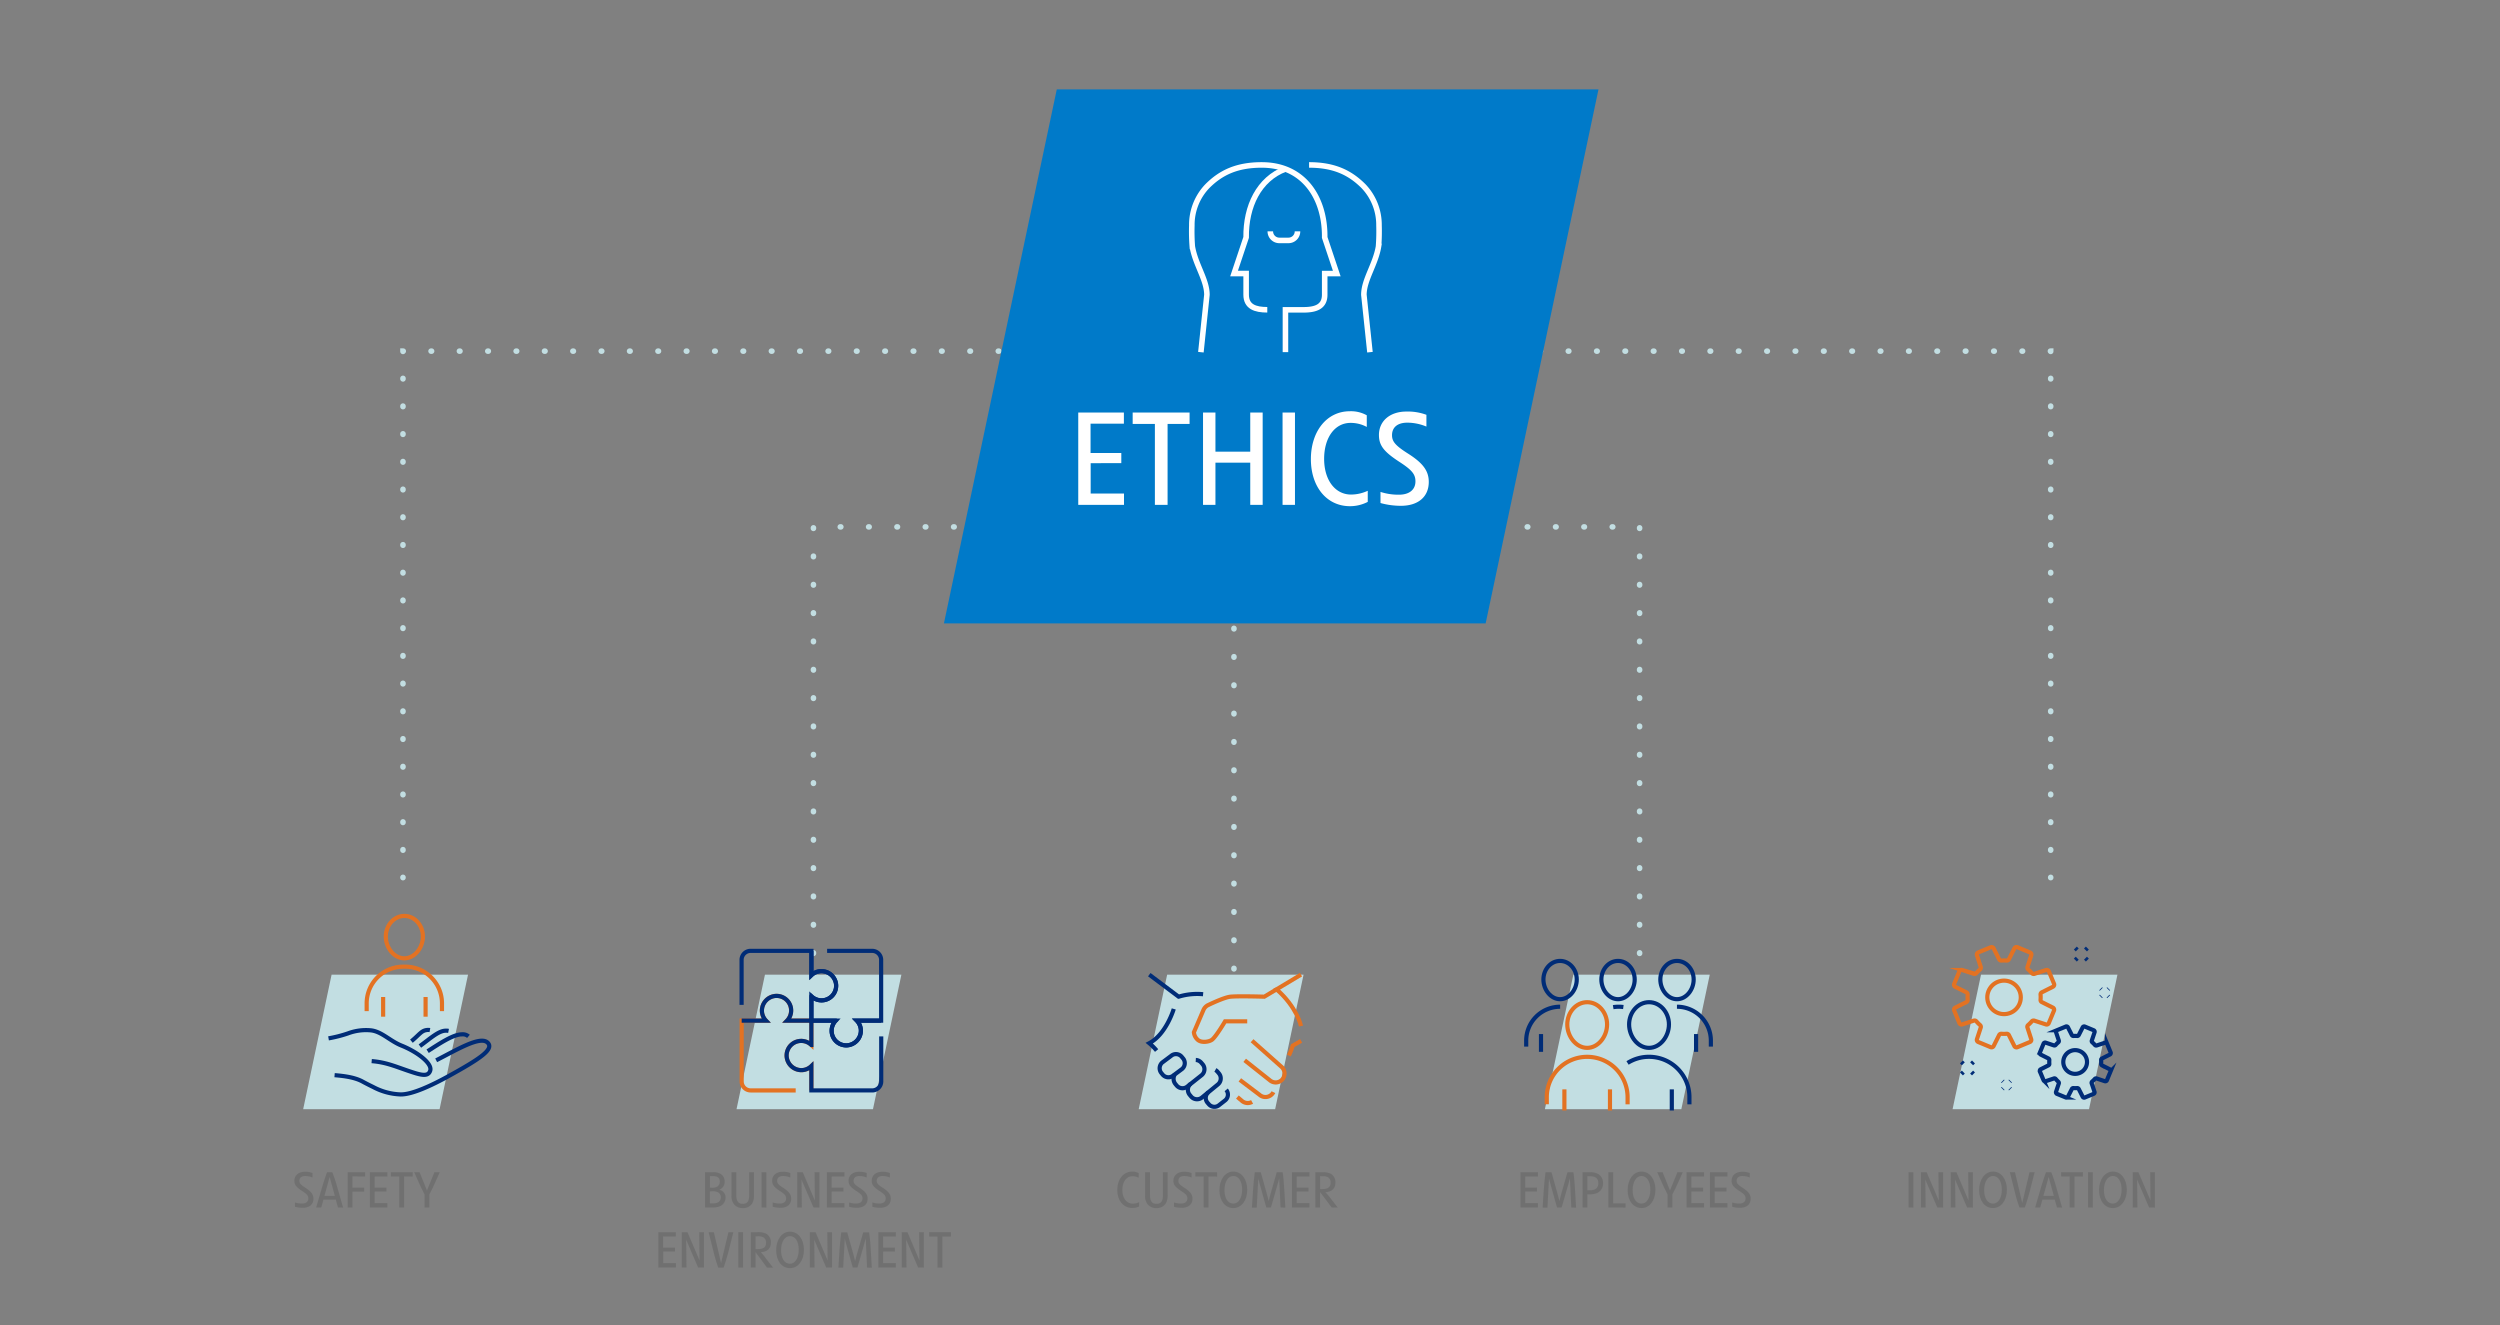 <?xml version="1.0" encoding="UTF-8"?> <svg xmlns="http://www.w3.org/2000/svg" viewBox="0 0 900 477.03"><rect x="0" y="0" width="900" height="477.03" fill="#808080" stroke="none"/><defs><style>.cls-1,.cls-10,.cls-11,.cls-12,.cls-2,.cls-3,.cls-6,.cls-7{fill:none;stroke-miterlimit:10;}.cls-1,.cls-2,.cls-3,.cls-6,.cls-7{stroke:#c2dee2;stroke-linecap:round;}.cls-1,.cls-10,.cls-2,.cls-3,.cls-6,.cls-7{stroke-width:2px;}.cls-2{stroke-dasharray:0.2 9.78;}.cls-3{stroke-dasharray:0.2 10.01;}.cls-4{fill:#c2dee2;}.cls-4,.cls-6,.cls-8{fill-rule:evenodd;}.cls-5{fill:#707070;}.cls-6,.cls-7{stroke-dasharray:0.2 10;}.cls-8{fill:#007ac9;}.cls-9{fill:#fff;}.cls-10{stroke:#fff;}.cls-11{stroke:#e37222;}.cls-11,.cls-12{stroke-width:1.5px;}.cls-12{stroke:#002c77;}</style></defs><g id="Layer_2" data-name="Layer 2"><line class="cls-1" x1="145.07" y1="315.95" x2="145.07" y2="315.85"></line><line class="cls-2" x1="145.07" y1="306.07" x2="145.07" y2="131.4"></line><polyline class="cls-1" points="145.07 126.51 145.07 126.41 145.17 126.41"></polyline><line class="cls-3" x1="155.18" y1="126.41" x2="405.53" y2="126.41"></line><line class="cls-1" x1="410.54" y1="126.41" x2="410.64" y2="126.41"></line><line class="cls-1" x1="738.25" y1="315.95" x2="738.25" y2="315.85"></line><line class="cls-2" x1="738.25" y1="306.07" x2="738.25" y2="131.4"></line><polyline class="cls-1" points="738.25 126.51 738.25 126.41 738.15 126.41"></polyline><line class="cls-3" x1="728.14" y1="126.41" x2="477.79" y2="126.41"></line><line class="cls-1" x1="472.78" y1="126.41" x2="472.68" y2="126.41"></line><polygon class="cls-4" points="119.37 350.89 168.49 350.89 158.25 399.31 109.14 399.31 119.37 350.89"></polygon><polygon class="cls-4" points="275.38 350.89 324.5 350.89 314.27 399.31 265.15 399.31 275.38 350.89"></polygon><polygon class="cls-4" points="420.17 350.89 469.28 350.89 459.05 399.31 409.93 399.31 420.17 350.89"></polygon><polygon class="cls-4" points="566.4 350.89 615.51 350.89 605.28 399.31 556.16 399.31 566.4 350.89"></polygon><polygon class="cls-4" points="713.16 350.89 762.28 350.89 752.05 399.31 702.93 399.31 713.16 350.89"></polygon><path class="cls-5" d="M109,434.81a10.92,10.92,0,0,1-2.81-.37v-1.55a8.31,8.31,0,0,0,2.54.39c1.42,0,2.27-.68,2.27-1.84,0-1-.49-1.56-2.2-2.66-2.16-1.41-2.83-2.27-2.83-3.72,0-1.92,1.52-3.22,3.77-3.22a7.2,7.2,0,0,1,2.77.45v1.62a6.77,6.77,0,0,0-2.63-.54c-1.33,0-2.11.63-2.11,1.73,0,.88.49,1.44,2.26,2.56,2,1.3,2.81,2.38,2.81,3.87C112.86,433.57,111.4,434.81,109,434.81Z"></path><path class="cls-5" d="M121.67,434.69l-.79-2.83h-4.43l-.8,2.83h-1.84l2.06-7c.56-1.91,1.24-4,1.86-5.7h1.89a52.21,52.21,0,0,1,1.71,5.07l2.18,7.66Zm-3-11-1.87,6.83h3.75Z"></path><path class="cls-5" d="M126.88,423.5v4.07h4.22V429h-4.22v5.7h-1.71V422h6.27v1.54Z"></path><path class="cls-5" d="M133.17,434.69V422h6.29v1.54h-4.58v4h4.24v1.41h-4.24v4.18h4.58v1.57Z"></path><path class="cls-5" d="M145.48,423.53v11.16h-1.75V423.53h-3V422h7.84v1.57Z"></path><path class="cls-5" d="M156.91,425.15c-.76,1.75-1.53,3.34-2.34,4.85v4.69h-1.73V430c-.72-1.37-1.75-3.52-2.27-4.72L149.12,422h1.93l2.65,6.58,2.69-6.58h1.91Z"></path><path class="cls-5" d="M259.51,434.09a6.1,6.1,0,0,1-3,.6h-2.69V422h2.67a5.37,5.37,0,0,1,2.81.53,3.13,3.13,0,0,1,1.57,2.79,3,3,0,0,1-1.95,3,2.81,2.81,0,0,1,2.29,2.83A3.43,3.43,0,0,1,259.51,434.09Zm-2.86-10.7h-1.08v4.18H256a3.94,3.94,0,0,0,2.12-.34,2,2,0,0,0,1-1.82C259.19,424.07,258.32,423.39,256.65,423.39Zm1.85,5.85a4.64,4.64,0,0,0-2.37-.37h-.56v4.36h1c1.89,0,2.93-.78,2.93-2.2A2.07,2.07,0,0,0,258.5,429.24Z"></path><path class="cls-5" d="M270.85,433.15a3.77,3.77,0,0,1-3.46,1.75,3.87,3.87,0,0,1-3.12-1.33,4.75,4.75,0,0,1-.92-3.3V422h1.72v8.31c0,2.07.73,3.07,2.3,3.07s2.34-.87,2.34-3.09V422h1.72v8.29A5.75,5.75,0,0,1,270.85,433.15Z"></path><path class="cls-5" d="M274.17,434.69V422h1.71v12.73Z"></path><path class="cls-5" d="M281,434.81a11,11,0,0,1-2.82-.37v-1.55a8.37,8.37,0,0,0,2.55.39c1.42,0,2.27-.68,2.27-1.84,0-1-.49-1.56-2.2-2.66-2.16-1.41-2.83-2.27-2.83-3.72,0-1.92,1.51-3.22,3.76-3.22a7.29,7.29,0,0,1,2.78.45v1.62a6.84,6.84,0,0,0-2.63-.54c-1.33,0-2.11.63-2.11,1.73,0,.88.49,1.44,2.25,2.56,2,1.3,2.81,2.38,2.81,3.87C284.85,433.57,283.4,434.81,281,434.81Z"></path><path class="cls-5" d="M292.86,434.69l-4.31-10,.11,10H287V422H289l4.34,10.17L293.25,422H295v12.73Z"></path><path class="cls-5" d="M297.69,434.69V422H304v1.54H299.4v4h4.24v1.41H299.4v4.18H304v1.57Z"></path><path class="cls-5" d="M308.5,434.81a10.92,10.92,0,0,1-2.81-.37v-1.55a8.36,8.36,0,0,0,2.54.39c1.43,0,2.27-.68,2.27-1.84,0-1-.48-1.56-2.2-2.66-2.16-1.41-2.82-2.27-2.82-3.72,0-1.92,1.51-3.22,3.76-3.22a7.29,7.29,0,0,1,2.78.45v1.62a6.84,6.84,0,0,0-2.63-.54c-1.34,0-2.11.63-2.11,1.73,0,.88.48,1.44,2.25,2.56,2,1.3,2.81,2.38,2.81,3.87C312.34,433.57,310.88,434.81,308.5,434.81Z"></path><path class="cls-5" d="M316.85,434.81a10.92,10.92,0,0,1-2.81-.37v-1.55a8.27,8.27,0,0,0,2.54.39c1.42,0,2.27-.68,2.27-1.84,0-1-.49-1.56-2.2-2.66-2.16-1.41-2.83-2.27-2.83-3.72,0-1.92,1.51-3.22,3.77-3.22a7.24,7.24,0,0,1,2.77.45v1.62a6.8,6.8,0,0,0-2.63-.54c-1.33,0-2.11.63-2.11,1.73,0,.88.49,1.44,2.26,2.56,2,1.3,2.81,2.38,2.81,3.87C320.69,433.57,319.23,434.81,316.85,434.81Z"></path><path class="cls-5" d="M237,456.32V443.59h6.29v1.54h-4.58v4H243v1.41h-4.24v4.18h4.58v1.57Z"></path><path class="cls-5" d="M251.33,456.32l-4.31-10,.11,10h-1.69V443.59h2.05l4.34,10.17-.1-10.17h1.69v12.73Z"></path><path class="cls-5" d="M262.4,450c-.47,1.88-1.28,4.63-1.91,6.35h-1.91a56.64,56.64,0,0,1-1.84-6.26l-1.64-6.47H257l2.58,11.1,2.65-11.1H264Z"></path><path class="cls-5" d="M265.79,456.32V443.59h1.71v12.73Z"></path><path class="cls-5" d="M276.11,456.32,272,450.78v5.54h-1.71V443.59h2.4a6.51,6.51,0,0,1,3.22.58,3.51,3.51,0,0,1,1.62,3.06c0,2.2-1.24,3.41-3.65,3.57A14.79,14.79,0,0,1,275.7,453l2.61,3.37Zm-1.22-10.82a3.83,3.83,0,0,0-2.13-.43H272v4.61h.69c2.19,0,3.1-.7,3.1-2.37A2.12,2.12,0,0,0,274.89,445.5Z"></path><path class="cls-5" d="M284.42,456.53c-3,0-5-2.63-5-6.47s2.07-6.66,5-6.66,5,2.7,5,6.55S287.31,456.53,284.42,456.53ZM284.37,445c-1.88,0-3.19,2.11-3.19,5.1s1.3,4.85,3.19,4.85,3.17-2.06,3.17-5.07S286.28,445,284.37,445Z"></path><path class="cls-5" d="M297.44,456.32l-4.31-10,.11,10h-1.7V443.59h2.06l4.34,10.17-.11-10.17h1.7v12.73Z"></path><path class="cls-5" d="M312.14,456.32l-.48-10.46-.58,2.09-2.4,8.37H307l-2.35-8.38c-.3-1.07-.54-2-.54-2l-.56,10.42h-1.73l.38-6c.11-1.75.47-5.63.67-6.71H305l2.2,7.82c.25.92.65,2.53.65,2.53s.38-1.55.67-2.56l2.23-7.79h2.13a64.82,64.82,0,0,1,.61,6.62l.36,6.11Z"></path><path class="cls-5" d="M316.22,456.32V443.59h6.29v1.54h-4.58v4h4.23v1.41h-4.23v4.18h4.58v1.57Z"></path><path class="cls-5" d="M330.53,456.32l-4.31-10,.11,10h-1.7V443.59h2.06L331,453.76l-.11-10.17h1.7v12.73Z"></path><path class="cls-5" d="M339.25,445.16v11.16H337.5V445.16h-3v-1.57h7.84v1.57Z"></path><path class="cls-5" d="M407.62,434.87c-3.19,0-5.39-2.65-5.39-6.49s2.2-6.6,5.36-6.6a4.53,4.53,0,0,1,2.34.56V424a4.62,4.62,0,0,0-2.24-.56c-2.16,0-3.64,2-3.64,4.95s1.52,4.92,3.72,4.92a5.4,5.4,0,0,0,2.3-.52v1.55A5.34,5.34,0,0,1,407.62,434.87Z"></path><path class="cls-5" d="M419.73,433.15a3.76,3.76,0,0,1-3.46,1.75,3.84,3.84,0,0,1-3.11-1.33,4.75,4.75,0,0,1-.92-3.3V422H414v8.31c0,2.07.74,3.07,2.31,3.07s2.34-.87,2.34-3.09V422h1.71v8.29A5.75,5.75,0,0,1,419.73,433.15Z"></path><path class="cls-5" d="M425.45,434.81a10.92,10.92,0,0,1-2.81-.37v-1.55a8.27,8.27,0,0,0,2.54.39c1.42,0,2.27-.68,2.27-1.84,0-1-.49-1.56-2.2-2.66-2.16-1.41-2.83-2.27-2.83-3.72,0-1.92,1.52-3.22,3.77-3.22a7.27,7.27,0,0,1,2.77.45v1.62a6.8,6.8,0,0,0-2.63-.54c-1.33,0-2.11.63-2.11,1.73,0,.88.49,1.44,2.26,2.56,2,1.3,2.81,2.38,2.81,3.87C429.29,433.57,427.83,434.81,425.45,434.81Z"></path><path class="cls-5" d="M435.07,423.53v11.16h-1.75V423.53h-3V422h7.84v1.57Z"></path><path class="cls-5" d="M444,434.9c-3,0-5-2.63-5-6.47s2.08-6.66,5-6.66,5,2.7,5,6.56S446.91,434.9,444,434.9Zm0-11.55c-1.88,0-3.19,2.11-3.19,5.1s1.29,4.85,3.19,4.85,3.17-2.06,3.17-5.06S445.89,423.35,444,423.35Z"></path><path class="cls-5" d="M461,434.69l-.49-10.46-.58,2.1-2.39,8.36h-1.68l-2.34-8.38c-.31-1.07-.54-2-.54-2l-.56,10.42h-1.73l.38-6c.1-1.75.47-5.62.66-6.71h2.15l2.2,7.83c.25.91.65,2.52.65,2.52s.37-1.55.66-2.56l2.24-7.79h2.12c.27,1.39.49,4.4.62,6.62l.36,6.11Z"></path><path class="cls-5" d="M465.1,434.69V422h6.29v1.54h-4.58v4h4.24v1.41h-4.24v4.18h4.58v1.57Z"></path><path class="cls-5" d="M479.39,434.69l-4.16-5.54v5.54h-1.71V422h2.4a6.63,6.63,0,0,1,3.22.58,3.51,3.51,0,0,1,1.62,3.07c0,2.19-1.24,3.4-3.65,3.56a14.79,14.79,0,0,1,1.87,2.15l2.61,3.37Zm-1.22-10.82a3.83,3.83,0,0,0-2.13-.43h-.81v4.62h.69c2.19,0,3.1-.71,3.1-2.38A2.12,2.12,0,0,0,478.17,423.87Z"></path><path class="cls-5" d="M547.37,434.69V422h6.29v1.54h-4.58v4h4.23v1.41h-4.23v4.18h4.58v1.57Z"></path><path class="cls-5" d="M565.66,434.69l-.49-10.46s-.32,1.19-.57,2.1l-2.4,8.36h-1.68l-2.34-8.38c-.31-1.07-.54-2-.54-2l-.56,10.42h-1.73l.38-6c.11-1.75.47-5.62.67-6.71h2.14l2.2,7.83c.25.91.65,2.52.65,2.52s.38-1.55.66-2.56l2.24-7.79h2.13c.27,1.39.48,4.4.61,6.62l.36,6.11Z"></path><path class="cls-5" d="M575.27,429.35a6.57,6.57,0,0,1-3.17.6h-.65v4.74h-1.72V422h2.42a6.56,6.56,0,0,1,3.15.6,3.69,3.69,0,0,1,1.79,3.35A3.81,3.81,0,0,1,575.27,429.35Zm-2.92-5.91h-.9v5.05h.63a4.43,4.43,0,0,0,2.21-.38,2.36,2.36,0,0,0,1.1-2.16C575.39,424.23,574.42,423.44,572.35,423.44Z"></path><path class="cls-5" d="M579,434.69V422h1.75v11.19h4.45v1.54Z"></path><path class="cls-5" d="M591,434.9c-3,0-5.05-2.63-5.05-6.47s2.07-6.66,5-6.66,5,2.7,5,6.56S593.83,434.9,591,434.9Zm-.06-11.55c-1.87,0-3.19,2.11-3.19,5.1s1.3,4.85,3.19,4.85,3.18-2.06,3.18-5.06S592.8,423.35,590.89,423.35Z"></path><path class="cls-5" d="M604.39,425.15c-.75,1.75-1.53,3.34-2.34,4.85v4.69h-1.73V430c-.72-1.37-1.75-3.52-2.27-4.72L596.61,422h1.93l2.65,6.58,2.68-6.58h1.91Z"></path><path class="cls-5" d="M607.17,434.69V422h6.29v1.54h-4.58v4h4.24v1.41h-4.24v4.18h4.58v1.57Z"></path><path class="cls-5" d="M615.59,434.69V422h6.29v1.54H617.3v4h4.24v1.41H617.3v4.18h4.58v1.57Z"></path><path class="cls-5" d="M626.4,434.81a10.92,10.92,0,0,1-2.81-.37v-1.55a8.36,8.36,0,0,0,2.54.39c1.42,0,2.27-.68,2.27-1.84,0-1-.48-1.56-2.2-2.66-2.16-1.41-2.83-2.27-2.83-3.72,0-1.92,1.52-3.22,3.77-3.22a7.29,7.29,0,0,1,2.78.45v1.62a6.84,6.84,0,0,0-2.63-.54c-1.34,0-2.11.63-2.11,1.73,0,.88.48,1.44,2.25,2.56,2,1.3,2.81,2.38,2.81,3.87C630.24,433.57,628.78,434.81,626.4,434.81Z"></path><path class="cls-5" d="M687.09,434.69V422h1.71v12.73Z"></path><path class="cls-5" d="M697.43,434.69l-4.31-10,.11,10h-1.69V422h2.05l4.35,10.17L697.83,422h1.69v12.73Z"></path><path class="cls-5" d="M708.15,434.69l-4.3-10,.1,10h-1.69V422h2.06l4.34,10.17L708.55,422h1.69v12.73Z"></path><path class="cls-5" d="M717.49,434.9c-3,0-5-2.63-5-6.47s2.07-6.66,5-6.66,5,2.7,5,6.56S720.37,434.9,717.49,434.9Zm0-11.55c-1.88,0-3.19,2.11-3.19,5.1s1.29,4.85,3.19,4.85,3.17-2.06,3.17-5.06S719.35,423.35,717.44,423.35Z"></path><path class="cls-5" d="M730.85,428.34c-.47,1.88-1.28,4.64-1.91,6.35H727a54,54,0,0,1-1.84-6.26L723.55,422h1.85L728,433.07,730.63,422h1.84Z"></path><path class="cls-5" d="M740.51,434.69l-.8-2.83h-4.43l-.79,2.83h-1.84l2.05-7c.56-1.91,1.25-4,1.86-5.7h1.89a47.31,47.31,0,0,1,1.71,5.07l2.19,7.66Zm-3-11-1.88,6.83h3.75Z"></path><path class="cls-5" d="M746.82,423.53v11.16h-1.75V423.53H742V422h7.84v1.57Z"></path><path class="cls-5" d="M751.7,434.69V422h1.71v12.73Z"></path><path class="cls-5" d="M760.66,434.9c-3,0-5-2.63-5-6.47s2.08-6.66,5-6.66,5,2.7,5,6.56S763.54,434.9,760.66,434.9Zm-.06-11.55c-1.87,0-3.19,2.11-3.19,5.1s1.3,4.85,3.19,4.85,3.18-2.06,3.18-5.06S762.51,423.35,760.6,423.35Z"></path><path class="cls-5" d="M773.67,434.69l-4.3-10,.1,10h-1.69V422h2.05l4.35,10.17L774.07,422h1.69v12.73Z"></path><polyline class="cls-6" points="292.84 343.22 292.84 189.68 426.84 189.68"></polyline><polyline class="cls-6" points="590.26 343.22 590.26 189.68 403.22 189.68"></polyline><line class="cls-7" x1="444.22" y1="348.8" x2="444.22" y2="214.81"></line><polygon class="cls-8" points="380.44 32.18 575.46 32.18 534.83 224.43 339.81 224.43 380.44 32.18"></polygon><path class="cls-9" d="M388.17,181.76V148.52H404.6v4h-12v10.55h11.07v3.67H392.64v10.92h12v4.1Z"></path><path class="cls-9" d="M420.33,152.61v29.15h-4.57V152.61h-8v-4.09h20.49v4.09Z"></path><path class="cls-9" d="M450.09,181.76V166.55H437.56v15.21h-4.47V148.52h4.47V162.6h12.53V148.52h4.47v33.24Z"></path><path class="cls-9" d="M461.72,181.76V148.52h4.47v33.24Z"></path><path class="cls-9" d="M486,182.23c-8.33,0-14.08-6.92-14.08-16.95s5.75-17.23,14-17.23a11.59,11.59,0,0,1,6.12,1.46v4.19a12.15,12.15,0,0,0-5.84-1.46c-5.65,0-9.51,5.27-9.51,12.95s4,12.85,9.7,12.85a14.36,14.36,0,0,0,6-1.36v4A13.92,13.92,0,0,1,486,182.23Z"></path><path class="cls-9" d="M504.33,182.09a27.39,27.39,0,0,1-7.35-1v-4a21,21,0,0,0,6.64,1c3.72,0,5.94-1.79,5.94-4.8,0-2.55-1.27-4.1-5.75-7-5.65-3.68-7.39-5.94-7.39-9.7,0-5,3.95-8.43,9.84-8.43a19.18,19.18,0,0,1,7.25,1.17v4.24a17.82,17.82,0,0,0-6.87-1.41c-3.49,0-5.51,1.65-5.51,4.52,0,2.31,1.27,3.77,5.88,6.69,5.32,3.39,7.35,6.21,7.35,10.12C514.36,178.84,510.55,182.09,504.33,182.09Z"></path><g id="empathy"><path class="cls-10" d="M432.32,126.79l2.17-20.66c0-5.44-4.18-10.88-5.26-17.4a72.13,72.13,0,0,1-.17-7.61A20.11,20.11,0,0,1,434.66,67c4.92-4.93,10.69-7.62,19.57-7.62,15.25,0,22.83,12,22.66,26.11l4.35,13h-4.35v7.61c0,4.35-3.27,5.44-7.62,5.44h-6.51v15.22"></path><path class="cls-10" d="M457.31,83.29h0a3.26,3.26,0,0,0,3.26,3.26h3.27a3.26,3.26,0,0,0,3.26-3.26h0"></path><path class="cls-10" d="M462.75,60.83c-9.55,3.6-14.27,13.44-14.14,24.64l-4.35,13h4.35v7.61c0,4.35,3.27,5.44,7.61,5.44"></path><path class="cls-10" d="M493.18,126.79,491,106.13c0-5.44,4.18-10.88,5.27-17.4a72.13,72.13,0,0,0,.17-7.61A20.16,20.16,0,0,0,490.84,67c-4.93-4.93-10.69-7.62-19.57-7.62"></path></g><path class="cls-11" d="M292.09,392.55v-8.76a5.24,5.24,0,0,1-3.37,1.46,5.33,5.33,0,0,1-5.54-5.18,5.26,5.26,0,0,1,8.91-3.87v-8.77h-8.77a5.26,5.26,0,0,0-3.87-8.91,5.33,5.33,0,0,0-5.18,5.54,5.24,5.24,0,0,0,1.46,3.37H267v21.88a3.24,3.24,0,0,0,3.24,3.24h16.21"></path><g id="integrity_trust" data-name="integrity trust"><path class="cls-11" d="M459.55,356.16l-4.4,2.65s-9.16-.29-12.18,0c-1.82.17-5.93,2-8,3a3.49,3.49,0,0,0-1.74,1.81l-3.43,8a4.12,4.12,0,0,0,1.31,2.64c1.32,1.31,4.24.82,5.27,0,1.49-1.21,4.65-6.58,4.65-6.58H449"></path><path class="cls-11" d="M468.36,369.38s-1.44-6.83-8.81-13.22l8.81-5.28"></path><path class="cls-11" d="M464,380a26.57,26.57,0,0,0,1.39-3.57l3-1.72"></path><path class="cls-11" d="M450.74,374.66l10.62,9.42a3.22,3.22,0,0,1,.26,4.53h0a3.2,3.2,0,0,1-4.53.24l-9-7.14"></path><path class="cls-11" d="M458.43,393.17a2.91,2.91,0,0,1-.48.7h0a3.22,3.22,0,0,1-4.53.24l-7.08-5.35"></path><path class="cls-11" d="M450.75,396.69a3.22,3.22,0,0,1-3.71-.42l-1.58-1.34"></path></g><path class="cls-11" d="M739.47,354.2l-1.88-4.52a.82.82,0,0,0-1-.47l-4.22,1.38a.84.84,0,0,1-.89-.26,12.75,12.75,0,0,0-1.32-1.33.83.83,0,0,1-.26-.9l1.37-4.21a.82.82,0,0,0-.47-1L726.26,341a.84.84,0,0,0-1.06.4l-2,3.95a.86.86,0,0,1-.82.45,13,13,0,0,0-1.87,0,.84.84,0,0,1-.82-.45l-2-3.95a.81.81,0,0,0-1-.39l-4.53,1.87a.83.83,0,0,0-.47,1l1.38,4.22a.84.84,0,0,1-.26.89,13.91,13.91,0,0,0-1.33,1.33.86.86,0,0,1-.89.26l-4.21-1.38a.83.83,0,0,0-1,.47l-1.87,4.52a.82.82,0,0,0,.39,1.06l4,2a.84.84,0,0,1,.45.81,14.74,14.74,0,0,0,0,1.88.81.81,0,0,1-.45.81l-4,2a.83.83,0,0,0-.39,1.06l1.87,4.52a.83.83,0,0,0,1,.47l4.21-1.38a.88.88,0,0,1,.9.26,12.75,12.75,0,0,0,1.32,1.33.85.85,0,0,1,.26.9l-1.38,4.21a.83.83,0,0,0,.47,1l4.53,1.88a.83.83,0,0,0,1-.39l2-4a.84.84,0,0,1,.81-.45,11.8,11.8,0,0,0,1.88,0,.84.84,0,0,1,.81.45l2,4a.85.85,0,0,0,1.06.39l4.52-1.88a.82.82,0,0,0,.47-1l-1.37-4.22a.82.82,0,0,1,.26-.89,12.75,12.75,0,0,0,1.32-1.33.85.85,0,0,1,.9-.25l4.21,1.37a.82.82,0,0,0,1-.47l1.88-4.52a.85.85,0,0,0-.39-1.06l-4-2a.83.83,0,0,1-.45-.82,13.12,13.12,0,0,0,0-1.88.85.85,0,0,1,.45-.81l4-2A.84.84,0,0,0,739.47,354.2Z"></path><circle class="cls-11" cx="721.44" cy="359.02" r="6.03" transform="translate(21.85 758.96) rotate(-56.21)"></circle><path class="cls-11" d="M138.89,337.14c0,4.1,3,7.86,6.68,7.86s6.68-3.76,6.68-7.86-3-7.41-6.68-7.41S138.89,333.05,138.89,337.14Z"></path><path class="cls-11" d="M159.11,364v-2.77A13.21,13.21,0,0,0,145.91,348h-.68A13.21,13.21,0,0,0,132,361.21V364"></path><line class="cls-11" x1="153.21" y1="358.92" x2="153.21" y2="366.01"></line><line class="cls-11" x1="137.93" y1="358.92" x2="137.93" y2="366.01"></line><path class="cls-11" d="M578.55,368.79c0,4.39-3.21,8.44-7.16,8.44s-7.17-4.05-7.17-8.44,3.21-8,7.17-8S578.55,364.39,578.55,368.79Z"></path><path class="cls-11" d="M556.84,397.54V395a14.54,14.54,0,0,1,14.55-14.54h0A14.54,14.54,0,0,1,585.93,395v2.55"></path><line class="cls-11" x1="563.18" y1="392.17" x2="563.18" y2="399.78"></line><line class="cls-11" x1="579.59" y1="392.17" x2="579.59" y2="399.78"></line><path class="cls-12" d="M267,367.43h8.76a5.24,5.24,0,0,1-1.46-3.37,5.33,5.33,0,0,1,5.18-5.54,5.26,5.26,0,0,1,3.87,8.91h8.77v-8.77a5.26,5.26,0,0,0,8.91-3.87,5.33,5.33,0,0,0-5.54-5.18,5.24,5.24,0,0,0-3.37,1.46v-8.76H270.21a3.24,3.24,0,0,0-3.24,3.24v16.21"></path><path class="cls-12" d="M292.09,342.31v8.76a5.24,5.24,0,0,1,3.37-1.46,5.33,5.33,0,0,1,5.54,5.18,5.26,5.26,0,0,1-8.91,3.87v8.77h8.77a5.26,5.26,0,0,0,3.87,8.91,5.33,5.33,0,0,0,5.18-5.54,5.24,5.24,0,0,0-1.46-3.37h8.76V345.55a3.24,3.24,0,0,0-3.24-3.24H297.76"></path><path class="cls-12" d="M317.21,367.43h-8.76a5.24,5.24,0,0,1,1.46,3.37,5.33,5.33,0,0,1-5.18,5.54,5.26,5.26,0,0,1-3.87-8.91h-8.77v8.77a5.26,5.26,0,0,0-8.91,3.87,5.33,5.33,0,0,0,5.54,5.18,5.24,5.24,0,0,0,3.37-1.46v8.76H314a3.24,3.24,0,0,0,3.24-3.24V373.1"></path><path class="cls-12" d="M413.74,350.88l10.57,7.93a23,23,0,0,1,8.81-.89"></path><path class="cls-12" d="M422.55,363.21s-2.69,9.13-8.81,12.34a20.11,20.11,0,0,1,2.64,2.64"></path><path class="cls-12" d="M425.88,381a2.31,2.31,0,0,1,.36.54,2.72,2.72,0,0,1-.68,3.28l-3.18,2.37a2.73,2.73,0,0,1-3.82-.32l-.45-.55a2.74,2.74,0,0,1,.32-3.83l3.18-2.38a2.71,2.71,0,0,1,3.81.33Z"></path><path class="cls-12" d="M430.48,381.59a2.77,2.77,0,0,1,2,1l.48.56a2.77,2.77,0,0,1-.34,3.89l-5.14,4.08a2.76,2.76,0,0,1-3.88-.33l-.47-.57a3,3,0,0,1-.23-3.37"></path><path class="cls-12" d="M437.53,385.19a2.9,2.9,0,0,1,.8.65l.49.59a2.81,2.81,0,0,1-.34,3.94l-5.75,4.71a2.8,2.8,0,0,1-3.94-.34l-.48-.58a2.83,2.83,0,0,1,.33-4"></path><path class="cls-12" d="M441.43,392.35a2.66,2.66,0,0,1-.32,3.74l-2.22,1.74a2.64,2.64,0,0,1-3.74-.34l-.46-.53a2.67,2.67,0,0,1,.35-3.77"></path><path class="cls-12" d="M759.85,378.91l-1.32-3.2a.6.6,0,0,0-.73-.34l-3,1a.59.59,0,0,1-.63-.18,9.37,9.37,0,0,0-.94-.95.58.58,0,0,1-.18-.63l1-3a.58.58,0,0,0-.33-.72l-3.2-1.33a.59.59,0,0,0-.75.28l-1.42,2.79a.59.59,0,0,1-.58.32,8.32,8.32,0,0,0-1.32,0,.62.62,0,0,1-.58-.32l-1.42-2.8a.59.59,0,0,0-.75-.28l-3.2,1.33a.58.58,0,0,0-.33.72l1,3a.59.59,0,0,1-.18.63,9.18,9.18,0,0,0-.94.93.59.59,0,0,1-.63.19l-3-1a.6.6,0,0,0-.73.34l-1.32,3.2a.59.59,0,0,0,.27.75l2.8,1.41a.62.62,0,0,1,.32.58,9.84,9.84,0,0,0,0,1.33.56.56,0,0,1-.32.57l-2.8,1.42a.59.59,0,0,0-.27.75l1.32,3.2a.6.6,0,0,0,.73.34l3-1a.59.59,0,0,1,.63.18,10.55,10.55,0,0,0,.94,1,.58.58,0,0,1,.18.63l-1,3a.58.58,0,0,0,.33.72l3.2,1.33a.59.59,0,0,0,.75-.28l1.42-2.79a.59.59,0,0,1,.58-.32,8.32,8.32,0,0,0,1.32,0,.62.62,0,0,1,.58.32l1.42,2.8a.58.58,0,0,0,.75.28l3.2-1.33A.58.58,0,0,0,754,393l-1-3a.6.6,0,0,1,.18-.64,9.18,9.18,0,0,0,.94-.93.59.59,0,0,1,.63-.19l3,1a.6.6,0,0,0,.73-.34l1.32-3.2a.59.59,0,0,0-.27-.75l-2.8-1.41a.62.62,0,0,1-.32-.58,9.84,9.84,0,0,0,0-1.33.56.56,0,0,1,.32-.57l2.8-1.42A.59.59,0,0,0,759.85,378.91Z"></path><path class="cls-12" d="M751,380.68a4.27,4.27,0,1,1-5.57-2.31A4.27,4.27,0,0,1,751,380.68Z"></path><line class="cls-12" x1="747.12" y1="341.3" x2="747.8" y2="341.98"></line><line class="cls-12" x1="750.77" y1="344.95" x2="751.45" y2="345.63"></line><line class="cls-12" x1="747.12" y1="345.63" x2="747.8" y2="344.95"></line><line class="cls-12" x1="750.77" y1="341.98" x2="751.45" y2="341.3"></line><line class="cls-12" x1="758.91" y1="356.14" x2="759.1" y2="355.95"></line><line class="cls-12" x1="756.25" y1="358.8" x2="756.44" y2="358.61"></line><line class="cls-12" x1="756.44" y1="356.14" x2="756.25" y2="355.95"></line><line class="cls-12" x1="759.1" y1="358.8" x2="758.91" y2="358.61"></line><line class="cls-12" x1="723.57" y1="389.36" x2="723.76" y2="389.17"></line><line class="cls-12" x1="720.91" y1="392.02" x2="721.1" y2="391.83"></line><line class="cls-12" x1="721.1" y1="389.36" x2="720.91" y2="389.17"></line><line class="cls-12" x1="723.76" y1="392.02" x2="723.57" y2="391.83"></line><line class="cls-12" x1="706.12" y1="382.3" x2="706.8" y2="382.97"></line><line class="cls-12" x1="709.78" y1="385.95" x2="710.45" y2="386.62"></line><line class="cls-12" x1="706.12" y1="386.62" x2="706.8" y2="385.95"></line><line class="cls-12" x1="709.78" y1="382.97" x2="710.45" y2="382.3"></line><path class="cls-12" d="M120.45,387.06c3.81.31,7.26.84,9.88,2.2l.33.18.18.1h0q1.68.9,3.54,1.8a22.57,22.57,0,0,0,9.77,2.65c4.23.12,11.59-3.43,17.25-6.54,10.86-6,16.94-9.79,14-12.22-2.81-2.3-11.19,2.84-18.38,6.48"></path><path class="cls-12" d="M133.8,382c5.1.41,8.38,1.87,12.85,3.39s7.48,2.56,8.24,0-4.66-6.71-10.4-9c-4.13-1.67-7.06-5-10.91-5.46a18.56,18.56,0,0,0-8.31,1.09,46.28,46.28,0,0,1-7,1.79"></path><path class="cls-12" d="M168.64,373.09a3.1,3.1,0,0,0-2.37-.72c-3.12,0-8,3.3-12.32,6.07"></path><path class="cls-12" d="M161.48,371.12a4.57,4.57,0,0,0-1.32-.06c-2.49.22-5.26,2.79-9,5.52"></path><path class="cls-12" d="M154.77,370.83a3.55,3.55,0,0,0-1.26,0c-1.86.27-2.61,1.71-5.4,4"></path><path class="cls-12" d="M609.72,352.62c0,3.69-2.7,7.09-6,7.09s-6-3.4-6-7.09,2.7-6.69,6-6.69S609.72,348.92,609.72,352.62Z"></path><path class="cls-12" d="M603.7,362.42h0a12.22,12.22,0,0,1,12.21,12.22v2.14"></path><line class="cls-12" x1="610.59" y1="372.26" x2="610.59" y2="378.66"></line><path class="cls-12" d="M600.82,368.79c0,4.39-3.21,8.44-7.17,8.44s-7.17-4.05-7.17-8.44,3.21-8,7.17-8S600.82,364.39,600.82,368.79Z"></path><path class="cls-12" d="M585.92,382.67a14.46,14.46,0,0,1,7.73-2.22h0A14.54,14.54,0,0,1,608.19,395v2.55"></path><line class="cls-12" x1="601.85" y1="392.17" x2="601.85" y2="399.78"></line><path class="cls-12" d="M555.63,352.62c0,3.69,2.69,7.09,6,7.09s6-3.4,6-7.09-2.69-6.69-6-6.69S555.63,348.92,555.63,352.62Z"></path><path class="cls-12" d="M561.65,362.42h0a12.22,12.22,0,0,0-12.22,12.22v2.14"></path><line class="cls-12" x1="554.76" y1="372.26" x2="554.76" y2="378.66"></line><path class="cls-12" d="M576.49,352.62c0,3.69,2.7,7.09,6,7.09s6-3.4,6-7.09-2.7-6.69-6-6.69S576.49,348.92,576.49,352.62Z"></path><path class="cls-12" d="M584.41,362.53a13,13,0,0,0-1.66-.11h0a12,12,0,0,0-2,.16"></path></g></svg> 
